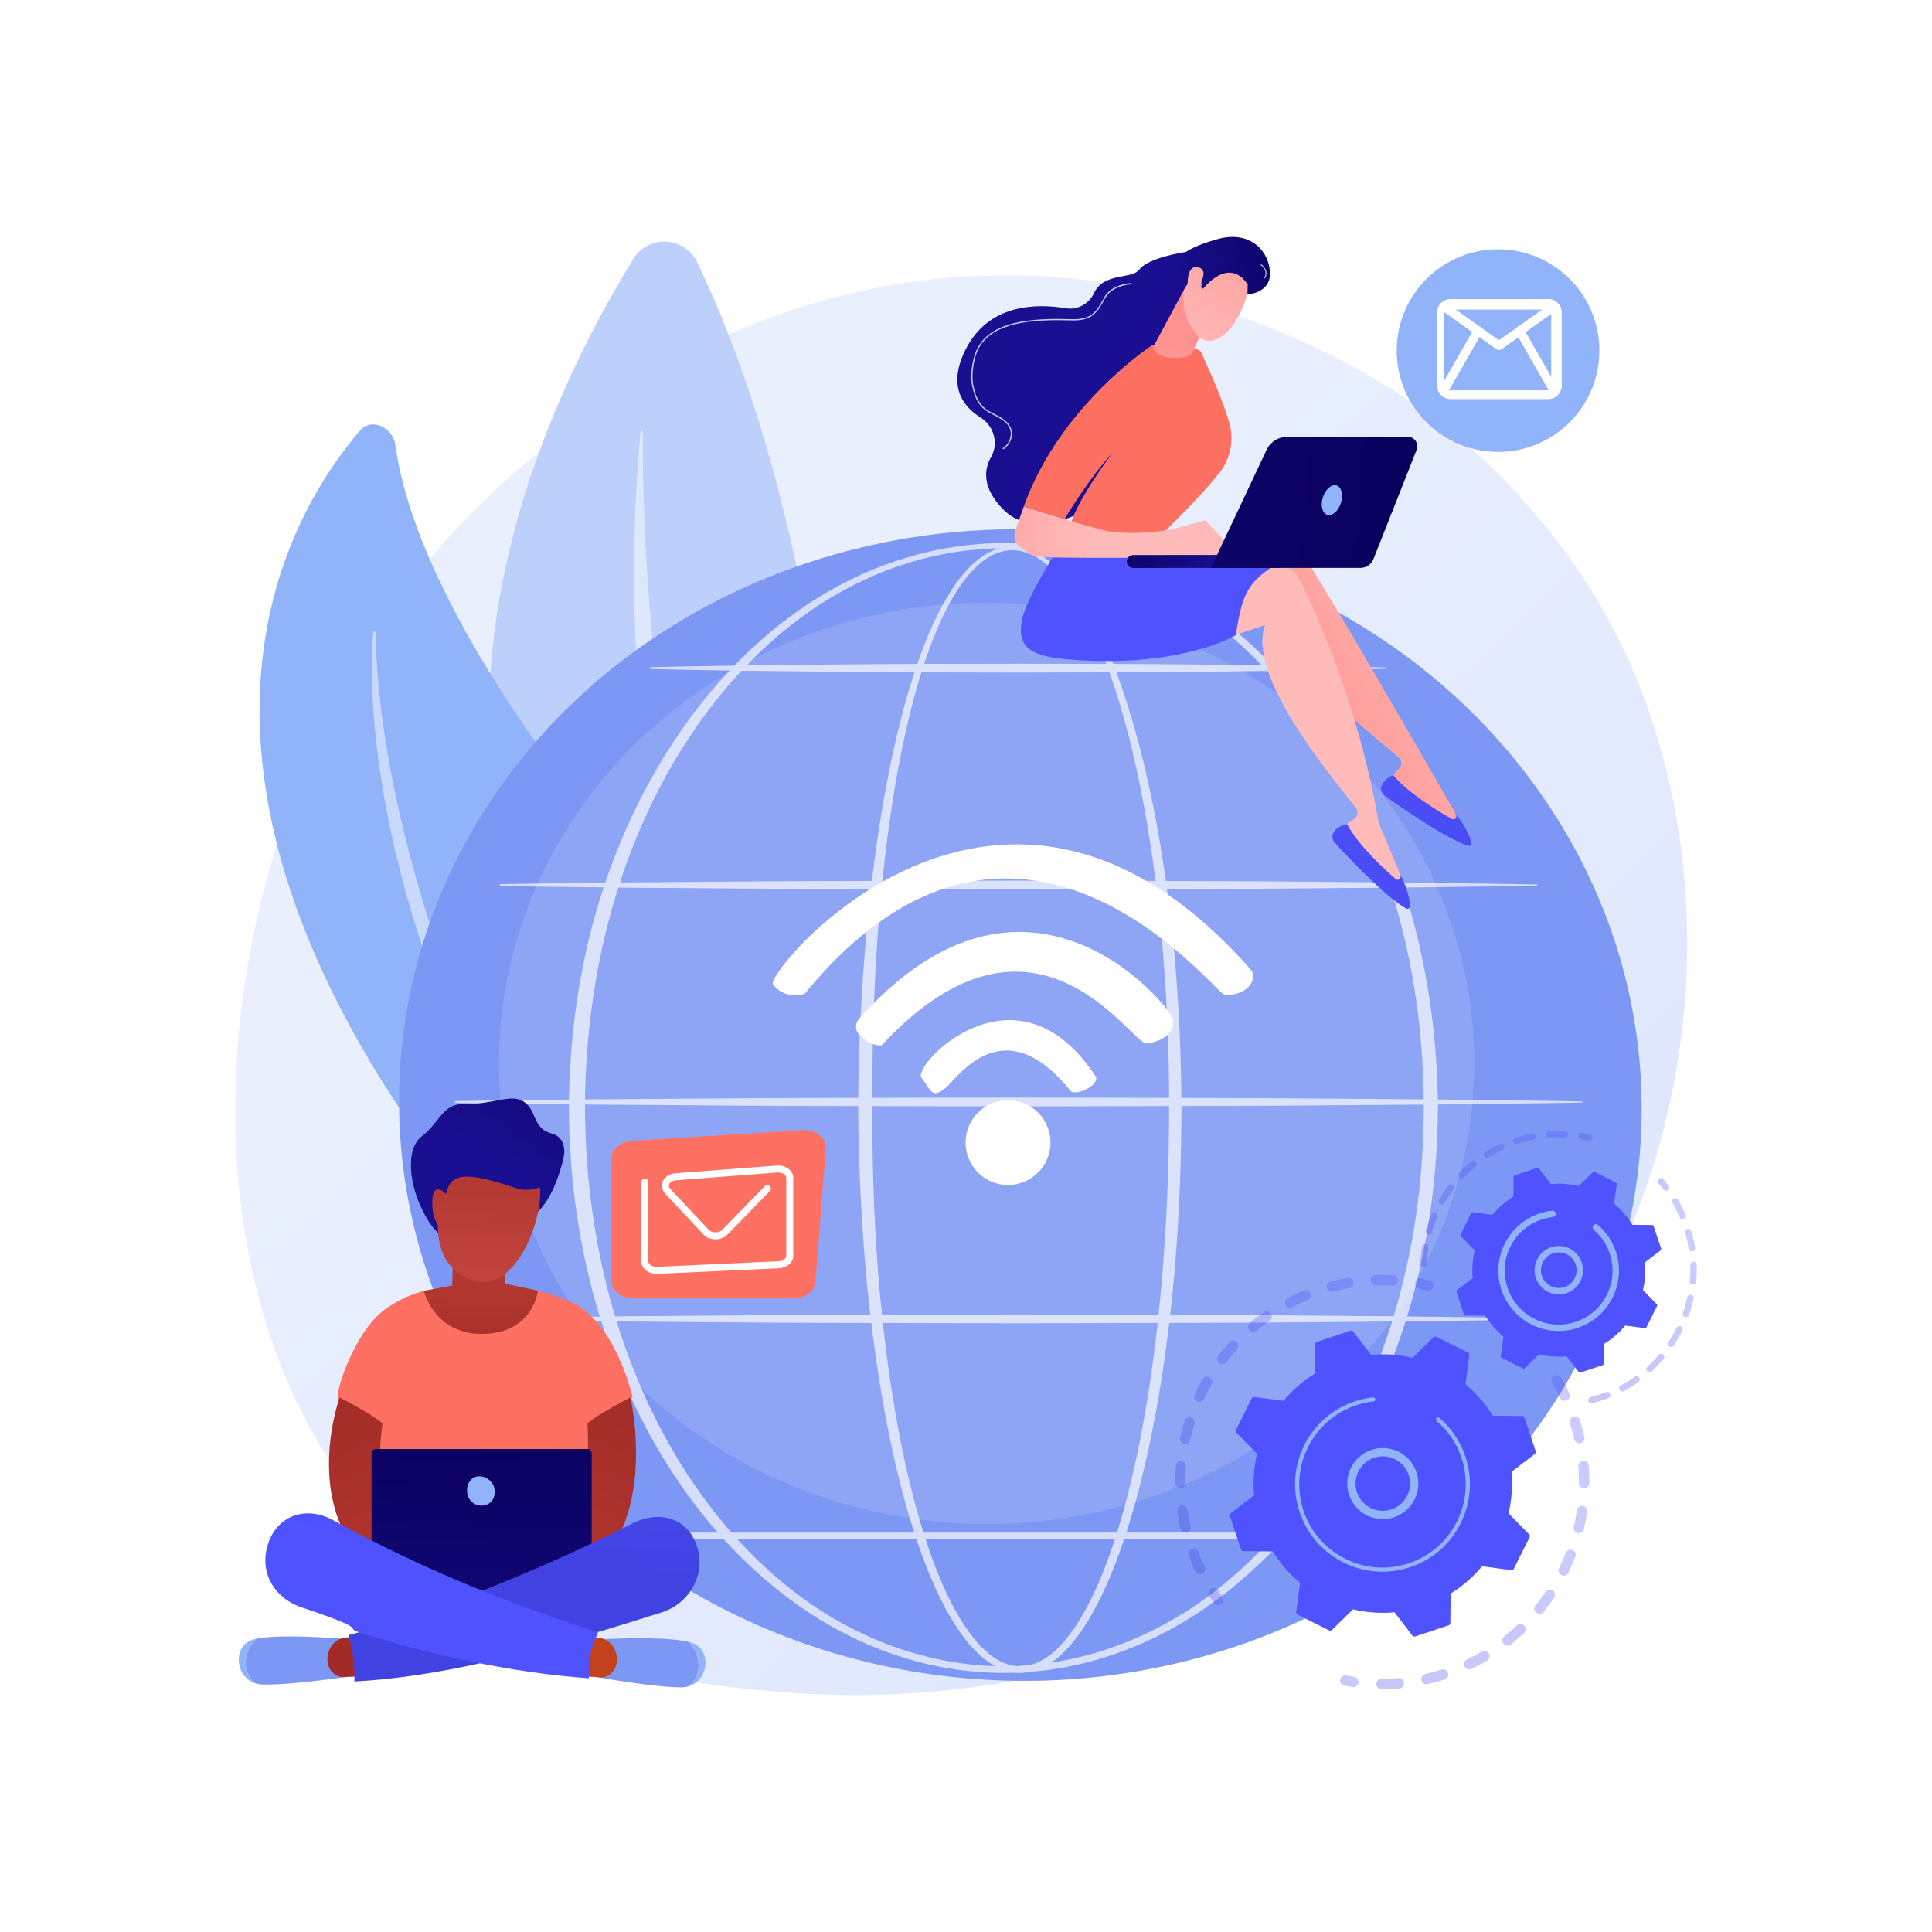 <svg xmlns="http://www.w3.org/2000/svg" xmlns:xlink="http://www.w3.org/1999/xlink" x="0px" y="0px" viewBox="0 0 3710 3710" style="enable-background:new 0 0 3710 3710;" xml:space="preserve"><g id="Background">	<g>		<g>			<rect style="fill:#FFFFFF;" width="3710" height="3710"></rect>		</g>	</g></g><g id="Illustration">	<g>		<linearGradient id="SVGID_1_" gradientUnits="userSpaceOnUse" x1="3388.7" y1="3630.59" x2="1360.926" y2="1441.881">			<stop offset="0" style="stop-color:#DAE3FE"></stop>			<stop offset="1" style="stop-color:#E9EFFD"></stop>		</linearGradient>		<path style="fill:url(#SVGID_1_);" d="M3122.943,2377.16c-282.446,643.453-1028.011,919.832-1612.173,872.708   c-159.5-12.866-480.417-38.754-730.993-269.71c-481.212-443.535-407.101-1370.647,53.557-1916.48   c59.323-70.292,469.95-541.24,1109.835-534.937c468.489,4.616,797.317,262.552,837.301,294.686   c50.511,40.594,161.917,137.058,262.321,290.091C3278.706,1473.096,3299.443,1975.066,3122.943,2377.16z"></path>		<g>			<path style="fill:#BDD0FB;" d="M1632.942,2401.437c0,0,62.15-1153.425-293.854-1897.529    c-23.932-50.02-93.608-53.983-122.764-6.817C1021.362,812.479,534.66,1799.962,1632.942,2401.437z"></path>			<path style="opacity:0.5;fill:#FFFFFF;" d="M1546.006,2300.276c1.874,3.348-2.809,6.391-5.115,3.324    c-85.041-113.056-388.84-634.974-310.713-1473.748c0.252-2.695,4.283-2.561,4.265,0.144    C1233.162,1029.383,1249.623,1770.831,1546.006,2300.276z"></path>		</g>		<g>			<path style="fill:#91B3FA;" d="M1067.776,2508.035c0,0,405.544-484.958,15.717-1006.995    c-243.61-326.231-309.126-534.756-324.001-645.288c-4.878-36.248-46.542-54.069-67.881-29.213    C532.278,1012.128,211.121,1575.874,1067.776,2508.035z"></path>			<path style="opacity:0.5;fill:#FFFFFF;" d="M720.993,1213.737c-0.062-2.886-3.932-3.567-4.227-0.745    c-10.906,104.065-8.236,557.492,334.272,1114.046c1.101,1.788,3.462,0.471,2.496-1.396    C982.441,2188.088,730.747,1670.118,720.993,1213.737z"></path>		</g>		<g>							<ellipse transform="matrix(0.044 -0.999 0.999 0.044 -246.305 3985.933)" style="fill:#7D97F4;" cx="1959.224" cy="2121.644" rx="1105.502" ry="1193.281"></ellipse>			<ellipse style="opacity:0.13;fill:#FFFFFF;" cx="1894.641" cy="2041.884" rx="936.356" ry="884.558"></ellipse>			<g style="opacity:0.68;">				<path style="fill:#FFFFFF;" d="M2268.719,2126.982c-0.174,97.635-3.714,195.286-11.355,292.661     c-7.888,97.348-20,194.404-37.408,290.598c-17.849,96.052-40.486,191.59-74.693,283.619     c-17.376,45.832-37.497,91.022-64.804,132.463c-13.851,20.516-29.372,40.333-48.812,56.626     c-9.707,8.096-20.369,15.331-32.167,20.625c-11.78,5.267-24.711,8.476-37.801,8.764c-13.087,0.444-26.204-2.122-38.192-6.963     c-12.035-4.792-23.011-11.629-32.94-19.487c-19.813-15.855-35.943-35.283-49.87-55.756c-27.86-41.113-48.2-86.241-65.751-132     c-34.654-91.873-57.394-187.398-75.42-283.408c-35.226-192.359-49.749-387.868-51.514-583.151     c0.078-97.653,4.432-195.273,11.826-292.627c7.572-97.342,18.701-194.453,35.058-290.768     c16.611-96.201,37.771-191.99,70.511-284.357c16.682-45.977,36.08-91.395,63.061-132.752     c13.53-20.557,29.235-40.099,48.674-55.862c9.735-7.809,20.516-14.538,32.284-19.175c11.723-4.706,24.495-7.061,37.165-6.482     c12.663,0.43,25.189,3.396,36.719,8.443c11.536,5.059,22.11,11.945,31.823,19.721c19.428,15.659,35.396,34.83,49.666,54.862     c28.265,40.419,49.584,84.927,68.106,130.203c36.53,90.94,61.29,185.931,80.904,281.6     c19.203,95.819,32.708,192.707,41.66,289.974C2264.123,1931.651,2268.307,2029.313,2268.719,2126.982z M2244.984,2126.982     c0.256-97.023-3.233-194.083-11.185-290.78c-7.733-96.698-19.433-193.142-37.08-288.522     c-17.751-95.27-40.643-189.946-75.126-280.446c-17.48-45.042-37.749-89.293-64.638-129.242     c-13.562-19.791-28.758-38.658-47.036-53.928c-18.085-15.184-40.033-26.77-63.57-27.493     c-23.563-0.926-45.974,9.982-63.989,25.058c-18.159,15.267-33.044,34.39-45.85,54.652     c-25.569,40.755-43.933,85.863-59.579,131.563c-30.714,91.846-50.034,187.302-64.803,283.117     c-28.896,191.977-37.849,386.562-36.894,580.578c-0.724,193.951,11.275,388.45,43.803,579.694     c16.66,95.425,38.039,190.396,71.014,281.252c16.676,45.229,36.141,89.739,62.477,129.655     c13.138,19.878,28.317,38.493,46.374,53.31c17.942,14.621,39.726,25.182,62.434,24.321c11.252-0.407,22.359-3.282,32.725-8.068     c10.372-4.817,19.974-11.483,28.835-19.076c17.766-15.261,32.392-34.334,45.45-54.256c25.81-40.287,45.034-84.87,61.519-130.175     c32.493-91.034,53.717-186.011,70.161-281.475c16.342-95.578,27.085-192.108,34.277-288.858     C2241.696,2321.111,2245.013,2224.039,2244.984,2126.982z"></path>				<path style="fill:#FFFFFF;" d="M2761.274,2126.982c-0.806,126.023-17.134,252.081-50.999,373.587     c-34.582,121.195-86.741,237.67-157.272,342.196c-70.433,104.314-160.102,196.753-267.11,263.805     c-53.448,33.406-111.177,60.141-171.604,78.259c-60.39,18.161-123.428,27.601-186.499,27.601     c-63.07,0.095-126.138-9.253-186.581-27.332c-60.479-18.035-118.286-44.699-171.823-78.05     c-107.197-66.93-197.126-159.295-267.818-263.609c-70.764-104.552-123.102-221.108-157.945-342.404     c-17.089-60.772-29.882-122.744-38.297-185.294c-8.352-62.56-12.565-125.646-12.884-188.758     c0.384-63.108,4.661-126.189,13.076-188.73c8.48-62.532,21.351-124.477,38.506-185.209     c34.984-121.214,87.454-237.643,158.293-342.014c70.745-104.146,160.644-196.353,267.769-263     c106.842-66.443,231.592-105.378,357.704-105.108c126.114-0.1,250.755,39.007,357.404,105.581     c106.933,66.777,196.574,159.052,267.059,263.197c70.606,104.349,122.902,220.693,157.619,341.811     C2743.861,1874.939,2760.329,2000.962,2761.274,2126.982z M2734.066,2126.982c0.005-123.678-15.214-247.518-47.667-366.959     c-32.501-119.287-81.433-234.59-149.136-338.353c-67.593-103.468-154.013-195.974-258.39-263.16     c-52.292-33.171-108.755-59.958-168.021-78.019c-59.239-18.055-121.088-27.561-183.062-27.798     c-61.976,0.324-123.798,9.916-182.987,28.048c-59.217,18.141-115.599,45.013-167.798,78.244     c-104.185,67.315-190.346,159.887-257.681,263.356c-67.469,103.739-116.226,218.958-148.46,338.149     c-16.126,59.65-27.69,120.469-35.587,181.709c-7.935,61.246-11.82,123.007-11.899,184.783     c0.144,61.78,4.093,123.531,12.09,184.762c7.962,61.222,19.606,122.012,35.797,181.62     c32.375,119.112,81.265,234.201,148.81,337.761c67.387,103.297,153.518,195.715,257.632,262.749     c52.173,33.088,108.533,59.635,167.578,77.765c59.012,18.17,120.668,27.834,182.507,28.247     c61.84-0.318,123.523-9.887,182.589-27.978c59.097-18.051,115.534-44.528,167.797-77.56     c104.302-66.908,190.694-159.253,258.34-262.552c67.777-103.585,116.845-218.757,149.481-337.967     C2718.573,2374.466,2733.932,2250.66,2734.066,2126.982z"></path>				<path style="fill:#FFFFFF;" d="M961.402,1697.74c82.901-1.535,165.803-2.191,248.705-3.304l248.704-1.873     c82.902-0.798,165.803-0.712,248.705-0.958l248.705-0.552l248.704,0.629c82.902,0.38,165.804,0.173,248.705,1.033l248.705,2.046     c82.902,1.214,165.803,1.925,248.705,3.567c0.664,0.014,1.19,0.562,1.177,1.225c-0.013,0.648-0.537,1.164-1.177,1.178     c-82.902,1.644-165.803,2.353-248.705,3.567l-248.705,2.046c-82.901,0.862-165.803,0.653-248.705,1.033l-248.704,0.629     l-248.705-0.552c-82.901-0.246-165.803-0.159-248.705-0.958l-248.704-1.872c-82.902-1.113-165.803-1.77-248.705-3.304     c-0.988-0.018-1.774-0.834-1.755-1.822C959.664,1698.532,960.446,1697.76,961.402,1697.74z"></path>				<path style="fill:#FFFFFF;" d="M1249.929,1281.182c58.858-1.534,117.716-2.193,176.573-3.306l176.573-1.872     c117.715-1.252,235.43-1.401,353.146-1.533c117.716,0.121,235.431,0.398,353.146,1.686l176.573,2.044     c58.858,1.214,117.716,1.925,176.573,3.569c0.663,0.018,1.186,0.571,1.168,1.234c-0.018,0.64-0.536,1.148-1.168,1.167     c-58.858,1.644-117.716,2.355-176.573,3.569l-176.573,2.044c-117.716,1.287-235.431,1.565-353.146,1.686     c-117.715-0.132-235.43-0.28-353.146-1.533l-176.573-1.872c-58.858-1.113-117.715-1.771-176.573-3.305     c-0.988-0.026-1.768-0.847-1.742-1.834C1248.212,1281.969,1248.985,1281.208,1249.929,1281.182z"></path>				<path style="fill:#FFFFFF;" d="M874.974,2114.299c90.104-1.534,180.208-2.192,270.312-3.303l270.312-1.874     c90.104-0.796,180.207-0.71,270.311-0.959l270.312-0.551l270.312,0.628c90.104,0.38,180.207,0.175,270.312,1.035l270.312,2.045     c90.104,1.213,180.207,1.923,270.312,3.568c0.664,0.012,1.191,0.56,1.179,1.221c-0.012,0.649-0.537,1.167-1.179,1.179     c-90.104,1.644-180.208,2.355-270.312,3.57l-270.312,2.042c-90.104,0.864-180.208,0.655-270.312,1.035l-270.312,0.63     l-270.312-0.554c-90.104-0.245-180.208-0.159-270.311-0.959l-270.312-1.871c-90.104-1.115-180.208-1.773-270.312-3.307     c-0.988-0.016-1.775-0.83-1.758-1.819C873.233,2115.093,874.016,2114.318,874.974,2114.299z"></path>				<path style="fill:#FFFFFF;" d="M961.402,2530.859c82.901-1.534,165.803-2.192,248.705-3.303l248.704-1.875     c82.902-0.796,165.803-0.71,248.705-0.958l248.705-0.551l248.704,0.628c82.902,0.379,165.804,0.174,248.705,1.035l248.705,2.045     c82.902,1.213,165.803,1.923,248.705,3.568c0.664,0.012,1.19,0.56,1.177,1.225c-0.013,0.646-0.537,1.163-1.177,1.176     c-82.902,1.644-165.803,2.355-248.705,3.567l-248.705,2.046c-82.901,0.864-165.803,0.655-248.705,1.035l-248.704,0.628     l-248.705-0.551c-82.901-0.248-165.803-0.162-248.705-0.958l-248.704-1.874c-82.902-1.112-165.803-1.771-248.705-3.304     c-0.988-0.018-1.774-0.833-1.755-1.822C959.664,2531.649,960.446,2530.877,961.402,2530.859z"></path>				<path style="fill:#FFFFFF;" d="M2698.099,2955.477H1285.516c-3.463,0-6.271-2.804-6.271-6.271c0-3.466,2.808-6.271,6.271-6.271     h1412.583c3.463,0,6.271,2.805,6.271,6.271C2704.37,2952.673,2701.562,2955.477,2698.099,2955.477z"></path>			</g>		</g>		<g>			<g>				<g style="opacity:0.3;">											<linearGradient id="SVGID_00000175316464152730656950000013055868877915691932_" gradientUnits="userSpaceOnUse" x1="658.359" y1="-2961.467" x2="1226.153" y2="-2961.467" gradientTransform="matrix(-0.912 0.41 -0.41 -0.912 2473.237 -129.733)">						<stop offset="0" style="stop-color:#4F52FF"></stop>						<stop offset="1" style="stop-color:#4042E2"></stop>					</linearGradient>					<path style="fill:url(#SVGID_00000175316464152730656950000013055868877915691932_);" d="M2985.067,2641.448      c4.588-2.064,10.09-0.371,12.675,4.073c5.658,9.717,10.976,19.825,15.81,30.041c2.352,4.971,0.23,10.906-4.739,13.257      c-0.06,0.027-0.119,0.053-0.177,0.08c-4.932,2.219-10.756,0.09-13.079-4.821c-4.591-9.707-9.645-19.307-15.018-28.538      c-2.766-4.75-1.158-10.846,3.595-13.612C2984.438,2641.748,2984.751,2641.59,2985.067,2641.448z M3020.065,2720.791      c0.355-0.16,0.724-0.301,1.105-0.421c5.243-1.652,10.835,1.26,12.486,6.504c3.39,10.771,6.355,21.794,8.808,32.761      c1.201,5.365-2.159,10.667-7.54,11.89c-5.366,1.199-10.687-2.18-11.886-7.541c-2.333-10.425-5.149-20.895-8.374-31.132      C3013.133,2727.99,3015.528,2722.833,3020.065,2720.791z M3036.722,2805.867c1.01-0.455,2.115-0.747,3.283-0.842      c5.479-0.44,10.281,3.642,10.724,9.121c0.909,11.232,1.339,22.644,1.279,33.919c-0.033,5.498-4.516,9.925-10.008,9.902      c-5.496-0.03-9.93-4.511-9.901-10.008c0.058-10.707-0.351-21.541-1.213-32.209      C3030.538,2811.439,3032.992,2807.546,3036.722,2805.867z M3033.937,2892.55c1.67-0.752,3.567-1.051,5.513-0.767      c5.439,0.793,9.206,5.848,8.413,11.287c-1.631,11.159-3.761,22.38-6.334,33.354c-1.259,5.346-6.612,8.667-11.965,7.418      c-5.351-1.255-8.672-6.613-7.418-11.965c2.444-10.421,4.47-21.079,6.015-31.684      C3028.674,2896.7,3030.939,2893.899,3033.937,2892.55z M3011.893,2976.433c2.342-1.054,5.088-1.206,7.672-0.207      c5.13,1.981,7.68,7.745,5.698,12.871c-4.054,10.492-8.615,20.961-13.558,31.108c-2.403,4.944-8.361,7.003-13.306,4.593      c-4.942-2.407-6.998-8.364-4.592-13.309c4.7-9.644,9.034-19.594,12.887-29.565      C3007.676,2979.38,3009.588,2977.47,3011.893,2976.433z M2971.844,3053.345c3.034-1.365,6.681-1.181,9.645,0.811      c4.563,3.068,5.776,9.25,2.711,13.814c-6.284,9.351-13.048,18.552-20.106,27.338c-3.445,4.288-9.708,4.97-13.996,1.526      c-4.285-3.44-4.969-9.707-1.527-13.993c6.706-8.351,13.133-17.089,19.104-25.975      C2968.75,3055.267,2970.207,3054.082,2971.844,3053.345z M2648.935,3224.632c1.257-0.565,2.649-0.877,4.117-0.872      c10.694,0.04,21.535-0.387,32.219-1.271c5.478-0.453,10.287,3.621,10.739,9.097c0.455,5.479-3.619,10.288-9.098,10.742      c-11.251,0.931-22.669,1.382-33.931,1.342c-5.499-0.02-9.938-4.495-9.917-9.992      C2643.075,3229.648,2645.484,3226.185,2648.935,3224.632z M2915.782,3119.427c3.766-1.694,8.348-0.917,11.335,2.259      c3.768,4.005,3.575,10.304-0.428,14.071c-8.206,7.722-16.849,15.179-25.688,22.167c-4.327,3.388-10.572,2.681-13.983-1.634      c-3.409-4.312-2.677-10.573,1.636-13.984c8.395-6.634,16.601-13.717,24.395-21.048      C2913.877,3120.481,2914.802,3119.868,2915.782,3119.427z M2735.131,3215.173c0.599-0.269,1.233-0.487,1.899-0.637      c10.439-2.356,20.913-5.198,31.134-8.437c5.242-1.659,10.837,1.242,12.498,6.481c1.658,5.24-1.229,10.858-6.482,12.497      c-10.755,3.407-21.777,6.396-32.761,8.879c-5.363,1.211-10.694-2.155-11.904-7.517      C2728.454,3221.746,2730.904,3217.075,2735.131,3215.173z M2846.365,3171.329c4.581-2.061,10.075-0.376,12.666,4.057      c2.775,4.746,1.177,10.842-3.567,13.621c-9.717,5.681-19.81,11.02-30.001,15.861c-0.062,0.032-0.128,0.062-0.191,0.091      c-4.925,2.216-10.74,0.095-13.071-4.804c-2.361-4.967-0.251-10.905,4.717-13.264c9.678-4.602,19.264-9.674,28.496-15.073      C2845.726,3171.638,2846.044,3171.474,2846.365,3171.329z"></path>											<linearGradient id="SVGID_00000010286847678012701670000018013947825813180813_" gradientUnits="userSpaceOnUse" x1="1253.755" y1="-3111.034" x2="1286.917" y2="-3111.034" gradientTransform="matrix(-0.912 0.41 -0.41 -0.912 2473.237 -129.733)">						<stop offset="0" style="stop-color:#4F52FF"></stop>						<stop offset="1" style="stop-color:#4042E2"></stop>					</linearGradient>					<path style="fill:url(#SVGID_00000010286847678012701670000018013947825813180813_);" d="M2579.347,3218.052      c1.787-0.804,3.83-1.092,5.904-0.704c5.045,0.945,10.193,1.796,15.304,2.541c5.439,0.789,9.212,5.841,8.42,11.28      c-0.788,5.441-5.84,9.219-11.282,8.419c-5.375-0.779-10.789-1.677-16.099-2.669c-5.402-1.01-8.967-6.211-7.956-11.612      C2574.26,3221.974,2576.475,3219.344,2579.347,3218.052z"></path>				</g>				<g style="opacity:0.3;">											<linearGradient id="SVGID_00000170973257912559155650000012721381177698648746_" gradientUnits="userSpaceOnUse" x1="1425.888" y1="-2857.642" x2="1448.644" y2="-2857.642" gradientTransform="matrix(-0.912 0.41 -0.41 -0.912 2473.237 -129.733)">						<stop offset="0" style="stop-color:#4F52FF"></stop>						<stop offset="1" style="stop-color:#4042E2"></stop>					</linearGradient>					<path style="fill:url(#SVGID_00000170973257912559155650000012721381177698648746_);" d="M2326.5,3050.218      c4.381-1.971,9.667-0.529,12.392,3.613c2.818,4.288,5.775,8.59,8.787,12.782c3.208,4.466,2.188,10.686-2.276,13.893      c-4.484,3.22-10.686,2.186-13.893-2.277c-3.17-4.415-6.284-8.944-9.254-13.458c-3.02-4.594-1.745-10.766,2.848-13.787      C2325.555,3050.686,2326.023,3050.432,2326.5,3050.218z"></path>											<linearGradient id="SVGID_00000067200060172151359160000004646322472256882609_" gradientUnits="userSpaceOnUse" x1="868.668" y1="-2598.796" x2="1453.51" y2="-2598.796" gradientTransform="matrix(-0.912 0.41 -0.41 -0.912 2473.237 -129.733)">						<stop offset="0" style="stop-color:#4F52FF"></stop>						<stop offset="1" style="stop-color:#4042E2"></stop>					</linearGradient>					<path style="fill:url(#SVGID_00000067200060172151359160000004646322472256882609_);" d="M2490.823,2483.574      c4.177-1.88,8.402-3.695,12.673-5.447c5.087-2.084,10.902,0.348,12.988,5.434s-0.363,10.93-5.432,12.989      c-9.857,4.043-19.528,8.476-28.85,13.233c-4.905,2.493-10.891,0.556-13.391-4.34c-2.5-4.9-0.556-10.896,4.341-13.394      C2478.917,2489.106,2484.864,2486.256,2490.823,2483.574z M2553.369,2461.558c0.507-0.228,1.042-0.417,1.6-0.562      c10.751-2.787,21.74-5.148,32.66-7.017c5.417-0.928,10.563,2.713,11.49,8.128c0.927,5.42-2.717,10.582-8.132,11.492      c-10.372,1.776-20.81,4.021-31.028,6.666c-5.321,1.379-10.752-1.818-12.131-7.136      C2546.594,2468.363,2549.027,2463.511,2553.369,2461.558z M2428.257,2519.039c4.28-1.926,9.457-0.601,12.239,3.387      c3.145,4.512,2.037,10.715-2.471,13.861c-8.627,6.014-17.113,12.48-25.223,19.225c-4.233,3.508-10.505,2.936-14.018-1.291      c-3.515-4.23-2.936-10.506,1.292-14.021c8.541-7.101,17.479-13.911,26.563-20.246      C2427.157,2519.594,2427.7,2519.29,2428.257,2519.039z M2637.852,2449.377c1.152-0.519,2.423-0.821,3.763-0.866      c11.09-0.356,22.33-0.241,33.405,0.34c5.489,0.289,9.705,4.971,9.416,10.46c-0.287,5.493-4.967,9.709-10.461,9.419      c-10.515-0.551-21.188-0.661-31.72-0.322c-5.494,0.179-10.092-4.136-10.268-9.629      C2631.853,2454.627,2634.283,2450.983,2637.852,2449.377z M2364.132,2575.267c3.51-1.58,7.776-1.035,10.802,1.727      c4.06,3.707,4.346,10.004,0.639,14.064c-7.089,7.76-13.944,15.936-20.378,24.297c-3.352,4.357-9.602,5.173-13.96,1.817      c-4.355-3.353-5.168-9.6-1.816-13.957c6.773-8.804,13.99-17.411,21.454-25.583      C2361.816,2576.599,2362.93,2575.808,2364.132,2575.267z M2313.897,2644.206c2.806-1.263,6.158-1.21,9.034,0.433      c4.772,2.731,6.428,8.812,3.697,13.584c-5.234,9.152-10.145,18.631-14.595,28.172c-2.316,4.986-8.237,7.143-13.227,4.817      c-4.983-2.324-7.138-8.245-4.816-13.229c4.683-10.042,9.85-20.016,15.36-29.646      C2310.433,2646.442,2312.046,2645.039,2313.897,2644.206z M2279.887,2722.456c2.135-0.961,4.613-1.176,7.026-0.429      c5.25,1.624,8.19,7.2,6.564,12.452c-3.121,10.082-5.852,20.4-8.114,30.679c-1.181,5.367-6.486,8.764-11.862,7.58      c-5.368-1.184-8.762-6.491-7.581-11.862c2.382-10.814,5.254-21.679,8.538-32.285      C2275.338,2725.752,2277.373,2723.587,2279.887,2722.456z M2263.752,2806.255c1.479-0.666,3.14-0.978,4.871-0.84      c5.48,0.438,9.565,5.234,9.127,10.714c-0.842,10.514-1.243,21.179-1.192,31.705c0.026,5.497-4.416,9.977-9.904,10.003      c-5.499,0.027-9.977-4.409-10.002-9.906c-0.054-11.087,0.368-22.32,1.254-33.387      C2258.207,2810.793,2260.549,2807.697,2263.752,2806.255z M2266.409,2891.585c0.831-0.374,1.73-0.638,2.677-0.774      c5.441-0.781,10.486,2.999,11.265,8.439c1.494,10.414,3.452,20.9,5.824,31.174c1.236,5.358-2.122,10.702-7.461,11.936      c-5.356,1.237-10.702-2.105-11.938-7.462c-2.496-10.815-4.558-21.856-6.129-32.819      C2260.002,2897.585,2262.466,2893.359,2266.409,2891.585z M2287.732,2974.191c0.186-0.084,0.377-0.161,0.57-0.235      c5.141-1.946,10.887,0.644,12.832,5.785c2.748,7.258,5.751,14.514,8.929,21.578c1.15,2.557,2.329,5.096,3.528,7.614      c2.364,4.965,0.258,10.906-4.706,13.268c-4.979,2.491-10.902,0.258-13.266-4.703c-1.263-2.651-2.499-5.318-3.71-8.009      c-3.343-7.429-6.503-15.067-9.392-22.7C2280.643,2981.841,2282.972,2976.333,2287.732,2974.191z"></path>											<linearGradient id="SVGID_00000155147595646327832620000012985424215059253689_" gradientUnits="userSpaceOnUse" x1="810.37" y1="-2475.508" x2="843.109" y2="-2475.508" gradientTransform="matrix(-0.912 0.41 -0.41 -0.912 2473.237 -129.733)">						<stop offset="0" style="stop-color:#4F52FF"></stop>						<stop offset="1" style="stop-color:#4042E2"></stop>					</linearGradient>					<path style="fill:url(#SVGID_00000155147595646327832620000012985424215059253689_);" d="M2723.176,2456.151      c1.805-0.812,3.866-1.096,5.955-0.697c5.292,1.017,10.663,2.165,15.964,3.412c5.353,1.259,8.67,6.617,7.411,11.968      c-1.261,5.351-6.612,8.672-11.968,7.411c-5.035-1.184-10.137-2.274-15.161-3.24c-5.396-1.034-8.934-6.251-7.897-11.651      C2718.115,2460.044,2720.322,2457.435,2723.176,2456.151z"></path>				</g>				<g>											<linearGradient id="SVGID_00000080201625696601231600000005388771790641049240_" gradientUnits="userSpaceOnUse" x1="2967.147" y1="2217.772" x2="3806.418" y2="519.008">						<stop offset="0" style="stop-color:#4F52FF"></stop>						<stop offset="1" style="stop-color:#4042E2"></stop>					</linearGradient>					<path style="fill:url(#SVGID_00000080201625696601231600000005388771790641049240_);" d="M2758.304,2566.951      c-1.775-0.887-3.918-0.551-5.336,0.838l-40.445,39.629c-25.726-6.117-52.613-8.177-79.712-5.682l-34.423-44.913      c-1.208-1.576-3.281-2.211-5.164-1.583l-64.432,21.486c-1.883,0.628-3.16,2.382-3.181,4.366l-0.576,56.584      c-23.172,14.271-43.441,32.054-60.346,52.388l-56.136-7.423c-1.967-0.26-3.883,0.757-4.771,2.532l-30.367,60.753      c-0.888,1.776-0.551,3.919,0.839,5.336l39.629,40.444c-6.117,25.726-8.176,52.614-5.682,79.712l-44.914,34.424      c-1.575,1.207-2.211,3.281-1.583,5.164l21.486,64.433c0.627,1.883,2.381,3.16,4.366,3.18l56.585,0.577      c14.27,23.172,32.053,43.442,52.388,60.346l-7.423,56.137c-0.26,1.966,0.757,3.883,2.532,4.77l60.753,30.367      c1.776,0.889,3.918,0.551,5.336-0.838l40.444-39.63c25.726,6.118,52.613,8.177,79.712,5.683l34.424,44.914      c1.207,1.575,3.281,2.211,5.164,1.584l64.432-21.487c1.883-0.627,3.16-2.381,3.18-4.366l0.576-56.584      c23.173-14.269,43.442-32.054,60.347-52.388l56.135,7.423c1.968,0.261,3.885-0.757,4.772-2.532l30.367-60.753      c0.888-1.775,0.551-3.918-0.838-5.336l-39.629-40.444c6.118-25.726,8.176-52.614,5.682-79.712l44.914-34.423      c1.575-1.206,2.211-3.281,1.582-5.164l-21.486-64.431c-0.628-1.883-2.381-3.16-4.366-3.181l-56.585-0.576      c-14.27-23.171-32.054-43.441-52.388-60.346l7.422-56.135c0.26-1.968-0.756-3.883-2.532-4.772L2758.304,2566.951z"></path>					<g>						<path style="fill:#91B3FA;" d="M2627.371,2786.602c30.349-13.656,67.026-3.361,85.484,25.488       c20.288,31.713,10.994,74.014-20.716,94.303c-15.361,9.833-33.632,13.087-51.44,9.174       c-17.811-3.911-33.034-14.526-42.86-29.889c-20.289-31.714-10.994-74.014,20.716-94.303       C2621.414,2789.546,2624.363,2787.955,2627.371,2786.602z M2676.729,2896.673c2.344-1.055,4.623-2.285,6.829-3.695       c24.313-15.554,31.436-47.992,15.884-72.302c-15.556-24.314-47.99-31.452-72.305-15.885       c-24.313,15.553-31.437,47.991-15.884,72.302c7.537,11.78,19.206,19.917,32.863,22.917       C2655.215,2902.447,2666.551,2901.252,2676.729,2896.673z"></path>					</g>					<path style="fill:#91B3FA;" d="M2585.636,2697.251c5.212-2.345,10.573-4.442,16.069-6.276l0,0      c1.729-0.578,3.469-1.126,5.217-1.648c8.619-2.569,17.428-4.448,26.292-5.61c0.121-0.016,0.242-0.032,0.362-0.048      c0.343-0.043,0.686-0.087,1.03-0.126c0.668-0.083,1.338-0.158,2.006-0.233c1.759-0.194,3.375,0.788,4.066,2.319      c0.167,0.372,0.28,0.778,0.327,1.205c0.241,2.185-1.341,4.146-3.522,4.391c-11.248,1.237-22.437,3.695-33.257,7.307      c-53.757,17.917-91.691,61.797-104.542,113.065c-7.151,28.515-6.539,59.318,3.432,89.215c1.747,5.243,3.747,10.36,5.986,15.33      c15.059,33.457,40.951,60.492,74.212,77.116c38.205,19.098,81.563,22.174,122.08,8.663      c83.678-27.914,129.002-118.64,101.11-202.28c-1.719-5.157-3.694-10.208-5.912-15.133      c-9.607-21.341-23.777-40.343-41.56-55.592c-0.459-0.395-0.807-0.869-1.038-1.388c-0.613-1.362-0.43-3.017,0.608-4.226      c1.438-1.666,3.943-1.868,5.616-0.429c18.669,16.01,33.549,35.959,43.635,58.364c2.328,5.169,4.4,10.47,6.207,15.883      c29.285,87.815-18.36,183.082-106.143,212.357c-42.538,14.186-88.052,10.954-128.16-9.095      c-34.919-17.451-62.1-45.834-77.91-80.957c-2.349-5.219-4.447-10.59-6.283-16.091c-14.185-42.54-10.956-88.055,9.092-128.163      C2522.11,2740.243,2550.503,2713.06,2585.636,2697.251z"></path>				</g>			</g>			<g>				<g style="opacity:0.3;">											<linearGradient id="SVGID_00000024683388547922799470000016228575614258940300_" gradientUnits="userSpaceOnUse" x1="320.611" y1="-2488.54" x2="336.796" y2="-2488.54" gradientTransform="matrix(-0.912 0.41 -0.41 -0.912 2473.237 -129.733)">						<stop offset="0" style="stop-color:#4F52FF"></stop>						<stop offset="1" style="stop-color:#4042E2"></stop>					</linearGradient>					<path style="fill:url(#SVGID_00000024683388547922799470000016228575614258940300_);" d="M3187.198,2262.842      c2.426-1.091,5.372-0.514,7.19,1.61c3.396,3.963,6.719,8.084,9.873,12.248c2.05,2.705,1.519,6.558-1.188,8.613      c-2.702,2.065-6.563,1.518-8.613-1.188c-3.006-3.967-6.172-7.895-9.413-11.678c-2.208-2.575-1.907-6.456,0.669-8.669      C3186.177,2263.387,3186.675,2263.077,3187.198,2262.842z"></path>											<linearGradient id="SVGID_00000174592808162949420570000001700353981557660596_" gradientUnits="userSpaceOnUse" x1="314.057" y1="-2670.363" x2="631.25" y2="-2670.363" gradientTransform="matrix(-0.912 0.41 -0.41 -0.912 2473.237 -129.733)">						<stop offset="0" style="stop-color:#4F52FF"></stop>						<stop offset="1" style="stop-color:#4042E2"></stop>					</linearGradient>					<path style="fill:url(#SVGID_00000174592808162949420570000001700353981557660596_);" d="M3214.54,2301.431      c2.842-1.279,6.246-0.223,7.837,2.53c4.501,7.779,8.653,15.878,12.338,24.069c0.776,1.725,1.535,3.464,2.281,5.215      c1.326,3.129-0.348,6.694-3.253,8.067c-3.125,1.327-6.734-0.13-8.063-3.252c-0.711-1.675-1.436-3.338-2.177-4.986      c-3.516-7.813-7.476-15.538-11.765-22.957c-1.702-2.941-0.697-6.698,2.24-8.402      C3214.164,2301.614,3214.351,2301.516,3214.54,2301.431z M3239.497,2360.187c0.265-0.119,0.544-0.225,0.829-0.308      c3.266-0.936,6.672,0.949,7.611,4.213c3.012,10.469,5.4,21.219,7.096,31.945c0.532,3.355-1.776,6.5-5.112,7.033      c-3.356,0.529-6.501-1.756-7.033-5.111c-1.619-10.234-3.898-20.486-6.769-30.472      C3235.265,2364.513,3236.754,2361.421,3239.497,2360.187z M3249.46,2423.239c0.711-0.32,1.496-0.508,2.323-0.538      c3.393-0.111,6.232,2.555,6.343,5.948c0.349,10.871,0.026,21.886-0.974,32.731c-0.31,3.386-3.295,5.867-6.687,5.557      c-3.379-0.31-5.869-3.305-5.558-6.683c0.952-10.343,1.265-20.841,0.928-31.21      C3245.754,2426.48,3247.256,2424.231,3249.46,2423.239z M3243.617,2486.814c1.161-0.522,2.492-0.687,3.83-0.4      c3.316,0.727,5.421,4.006,4.694,7.322c-2.33,10.647-5.34,21.238-8.95,31.488c-1.131,3.201-4.647,4.876-7.842,3.752      c-3.203-1.126-4.884-4.636-3.756-7.843c3.444-9.766,6.315-19.874,8.536-30.024      C3240.561,2489.131,3241.901,2487.587,3243.617,2486.814z M3222.425,2547.032c1.621-0.729,3.546-0.753,5.263,0.101      c3.039,1.509,4.278,5.198,2.77,8.241c-4.846,9.745-10.335,19.286-16.323,28.353c-1.868,2.842-5.684,3.617-8.518,1.745      c-2.834-1.872-3.615-5.687-1.745-8.517c5.712-8.654,10.95-17.753,15.57-27.054      C3220.102,2548.577,3221.174,2547.595,3222.425,2547.032z M3187.264,2600.275c2.1-0.945,4.649-0.663,6.519,0.932      c2.581,2.203,2.885,6.082,0.683,8.666c-7.067,8.276-14.718,16.189-22.74,23.512c-2.522,2.287-6.398,2.108-8.688-0.397      c-2.289-2.505-2.111-6.397,0.395-8.684c7.651-6.985,14.943-14.525,21.68-22.416      C3185.722,2601.173,3186.461,2600.636,3187.264,2600.275z M3140.165,2643.293c2.628-1.182,5.809-0.382,7.534,2.054      c1.961,2.771,1.305,6.609-1.465,8.573c-8.853,6.268-18.216,12.061-27.829,17.223c-3.025,1.559-6.725,0.477-8.327-2.514      c-1.606-2.991-0.481-6.717,2.508-8.325c9.174-4.918,18.103-10.444,26.544-16.421      C3139.462,2643.649,3139.809,2643.454,3140.165,2643.293z M3053.438,2683.173c0.323-0.145,0.667-0.267,1.025-0.356      c8.691-2.192,17.415-4.899,25.93-8.047c1.293-0.47,2.556-0.946,3.81-1.437c3.168-1.228,6.729,0.336,7.959,3.502      c1.238,3.17-0.314,6.831-3.499,7.961c-1.341,0.518-2.681,1.029-4.037,1.52c-8.898,3.286-18.043,6.124-27.157,8.421      c-3.294,0.83-6.634-1.163-7.463-4.457C3049.266,2687.348,3050.768,2684.375,3053.438,2683.173z"></path>				</g>				<g style="opacity:0.3;">											<linearGradient id="SVGID_00000023259937458515623470000009836785758227229072_" gradientUnits="userSpaceOnUse" x1="455.626" y1="-2366.288" x2="817.658" y2="-2366.288" gradientTransform="matrix(-0.912 0.41 -0.41 -0.912 2473.237 -129.733)">						<stop offset="0" style="stop-color:#4F52FF"></stop>						<stop offset="1" style="stop-color:#4042E2"></stop>					</linearGradient>					<path style="fill:url(#SVGID_00000023259937458515623470000009836785758227229072_);" d="M2880.414,2196.571      c3.061-1.377,6.671-0.039,8.094,3.014c1.433,3.075,0.101,6.736-2.978,8.167c-9.267,4.315-18.349,9.231-26.994,14.615      c-2.88,1.757-6.675,0.917-8.47-1.969c-1.796-2.885-0.91-6.675,1.969-8.47c9.069-5.641,18.588-10.8,28.302-15.323      C2880.362,2196.595,2880.39,2196.583,2880.414,2196.571z M2909.674,2185.031c0.203-0.091,0.407-0.17,0.623-0.24      c10.173-3.327,20.653-6.067,31.145-8.148c3.332-0.657,6.565,1.503,7.225,4.834c0.665,3.335-1.523,6.565-4.831,7.23      c-10.013,1.984-20.012,4.6-29.721,7.771c-3.225,1.056-6.698-0.707-7.751-3.932      C2905.376,2189.527,2906.849,2186.303,2909.674,2185.031z M2827.132,2229.764c2.486-1.119,5.507-0.476,7.303,1.744      c2.131,2.636,1.723,6.507-0.917,8.643c-7.951,6.435-15.578,13.402-22.667,20.72c-2.378,2.433-6.256,2.499-8.693,0.132      c-2.438-2.36-2.499-6.256-0.137-8.695c7.432-7.67,15.429-14.975,23.766-21.716      C2826.209,2230.251,2826.661,2229.976,2827.132,2229.764z M2971.294,2172.856c0.637-0.287,1.335-0.469,2.074-0.525      c10.682-0.783,21.52-0.914,32.21-0.384c3.392,0.166,6.005,3.052,5.839,6.445c-0.17,3.382-3.056,5.996-6.443,5.835      c-10.194-0.502-20.524-0.377-30.709,0.368c-3.385,0.246-6.334-2.298-6.58-5.684      C2967.492,2176.265,2969.005,2173.885,2971.294,2172.856z M2783.458,2274.849c1.985-0.893,4.385-0.703,6.238,0.702      c2.711,2.052,3.242,5.908,1.194,8.614c-6.161,8.131-11.886,16.725-17.017,25.552c-1.708,2.942-5.473,3.931-8.408,2.223      c-2.935-1.708-3.931-5.473-2.223-8.408c5.384-9.25,11.385-18.264,17.842-26.792      C2781.728,2275.891,2782.552,2275.257,2783.458,2274.849z M2751.873,2329.097c1.52-0.684,3.307-0.75,4.955-0.043      c3.119,1.342,4.562,4.959,3.22,8.077c-4.041,9.396-7.547,19.118-10.421,28.891c-0.958,3.262-4.38,5.125-7.633,4.165      c-3.258-0.957-5.12-4.372-4.163-7.627c3.012-10.25,6.686-20.442,10.92-30.287      C2749.382,2330.804,2750.52,2329.705,2751.873,2329.097z M2734.191,2389.354c1.067-0.48,2.282-0.665,3.525-0.454      c3.35,0.553,5.615,3.721,5.059,7.072c-1.68,10.085-2.75,20.364-3.182,30.546c-0.149,3.385-3.014,6.024-6.405,5.877      c-3.393-0.145-6.025-3.01-5.881-6.406c0.458-10.675,1.578-21.456,3.335-32.036      C2730.994,2391.846,2732.379,2390.17,2734.191,2389.354z"></path>											<linearGradient id="SVGID_00000101090657024437508390000016702420399728630162_" gradientUnits="userSpaceOnUse" x1="415.827" y1="-2343.635" x2="440.587" y2="-2343.635" gradientTransform="matrix(-0.912 0.41 -0.41 -0.912 2473.237 -129.733)">						<stop offset="0" style="stop-color:#4F52FF"></stop>						<stop offset="1" style="stop-color:#4042E2"></stop>					</linearGradient>					<path style="fill:url(#SVGID_00000101090657024437508390000016702420399728630162_);" d="M3034.309,2175.978      c1.082-0.487,2.314-0.666,3.571-0.448c5.185,0.9,10.365,1.959,15.401,3.143c3.303,0.779,5.355,4.088,4.578,7.394      c-0.785,3.296-4.088,5.349-7.395,4.578c-4.802-1.132-9.745-2.14-14.692-3.001c-3.346-0.581-5.586-3.767-5.003-7.11      C3031.134,2178.447,3032.51,2176.787,3034.309,2175.978z"></path>				</g>				<g>											<linearGradient id="SVGID_00000163053035315484853130000007492596199447195013_" gradientUnits="userSpaceOnUse" x1="3262.883" y1="1946.671" x2="4081.931" y2="450.14">						<stop offset="0" style="stop-color:#4F52FF"></stop>						<stop offset="1" style="stop-color:#4042E2"></stop>					</linearGradient>					<path style="fill:url(#SVGID_00000163053035315484853130000007492596199447195013_);" d="M3062.239,2250.503      c-1.187-0.594-2.622-0.369-3.57,0.561l-27.064,26.518c-17.214-4.093-35.206-5.472-53.339-3.803l-23.034-30.053      c-0.808-1.054-2.195-1.48-3.455-1.06l-43.115,14.377c-1.26,0.421-2.114,1.594-2.128,2.922l-0.385,37.864      c-15.506,9.549-29.069,21.449-40.381,35.056l-37.563-4.968c-1.317-0.173-2.599,0.507-3.193,1.695l-20.32,40.653      c-0.594,1.189-0.369,2.623,0.561,3.571l26.518,27.063c-4.094,17.215-5.472,35.207-3.802,53.34l-30.054,23.034      c-1.054,0.808-1.48,2.196-1.06,3.456l14.378,43.115c0.42,1.26,1.594,2.115,2.921,2.128l37.864,0.386      c9.549,15.506,21.449,29.069,35.055,40.381l-4.967,37.564c-0.174,1.316,0.506,2.598,1.694,3.192l40.654,20.32      c1.188,0.594,2.622,0.368,3.57-0.561l27.064-26.519c17.214,4.094,35.206,5.472,53.34,3.803l23.035,30.054      c0.808,1.053,2.195,1.48,3.455,1.06l43.115-14.378c1.26-0.42,2.114-1.593,2.128-2.921l0.385-37.864      c15.506-9.549,29.07-21.449,40.382-35.056l37.563,4.967c1.317,0.174,2.6-0.507,3.193-1.694l20.32-40.653      c0.594-1.188,0.369-2.622-0.561-3.571l-26.517-27.063c4.094-17.215,5.471-35.207,3.802-53.34l30.055-23.034      c1.053-0.807,1.479-2.196,1.058-3.456l-14.377-43.114c-0.421-1.26-1.593-2.115-2.922-2.128l-37.864-0.386      c-9.549-15.505-21.448-29.069-35.055-40.381l4.967-37.563c0.174-1.317-0.506-2.598-1.694-3.193L3062.239,2250.503z"></path>					<g>						<path style="fill:#91B3FA;" d="M2974.349,2396.704c9.045-4.07,19.114-5.131,28.977-2.966       c12.132,2.666,22.5,9.897,29.193,20.362c13.818,21.592,7.489,50.406-14.108,64.232c-21.654,13.799-50.421,7.486-64.238-14.113       c-6.697-10.464-8.916-22.909-6.249-35.039c2.664-12.135,9.895-22.505,20.363-29.197       C2970.242,2398.736,2972.27,2397.639,2974.349,2396.704z M3007.365,2470.366c1.509-0.679,2.984-1.475,4.419-2.39       c15.886-10.17,20.541-31.364,10.376-47.252c-4.923-7.693-12.55-13.018-21.472-14.975c-8.928-1.961-18.075-0.32-25.779,4.594       l0,0c-7.696,4.924-13.017,12.553-14.977,21.474c-1.961,8.928-0.328,18.081,4.598,25.78       C2973.776,2472.05,2992.158,2477.209,3007.365,2470.366z"></path>					</g>					<path style="fill:#91B3FA;" d="M2945.379,2334.474c3.548-1.596,7.205-3.024,10.97-4.284c7.479-2.496,15.219-4.234,23.026-5.166      c0.351-0.039,0.702-0.079,1.053-0.118c2.716-0.301,5.212,1.217,6.279,3.581c0.259,0.575,0.432,1.201,0.504,1.86      c0.372,3.375-2.073,6.397-5.439,6.78c-7.297,0.801-14.539,2.395-21.528,4.729l-0.003,0.001      c-0.384,0.127-0.768,0.26-1.147,0.391c-16.49,5.675-30.94,15.246-42.408,27.779c-6.224,6.804-11.569,14.489-15.874,22.911      c-0.035,0.069-0.07,0.137-0.105,0.205c-0.105,0.213-0.213,0.419-0.316,0.63c-12.361,24.734-14.354,52.802-5.606,79.032      c1.13,3.396,2.424,6.705,3.873,9.924c9.749,21.658,26.512,39.16,48.046,49.926c24.734,12.361,52.8,14.349,79.027,5.602      c26.209-8.751,47.485-27.187,59.851-51.917c12.361-24.734,14.354-52.802,5.606-79.032c-1.11-3.338-2.391-6.608-3.824-9.794      c-6.221-13.819-15.393-26.118-26.905-35.988c-0.709-0.609-1.246-1.342-1.603-2.143c-0.946-2.103-0.664-4.659,0.938-6.525      c2.217-2.571,6.089-2.878,8.672-0.663c12.88,11.045,23.145,24.808,30.105,40.262c1.606,3.57,3.037,7.225,4.282,10.958      c9.787,29.351,7.558,60.751-6.275,88.425c-13.833,27.668-37.587,48.312-66.956,58.083c-29.347,9.788-60.745,7.563-88.418-6.274      c-24.092-12.039-42.844-31.621-53.751-55.853c-1.619-3.597-3.069-7.303-4.335-11.098      C2864.175,2419.878,2891.892,2358.541,2945.379,2334.474z"></path>				</g>			</g>		</g>		<g>							<ellipse transform="matrix(0.707 -0.707 0.707 0.707 366.74 2231.524)" style="fill:#91B3FA;" cx="2877.058" cy="673.068" rx="194.594" ry="194.594"></ellipse>			<g>				<g>					<path style="fill:#FFFFFF;" d="M2998.995,740.651c0,14.22-11.528,25.747-25.748,25.747h-187.79      c-14.22,0-25.749-11.527-25.749-25.747v-140.61c0-14.22,11.528-25.747,25.749-25.747h187.79      c14.22,0,25.748,11.527,25.748,25.747V740.651z M2978.774,603.294c0-4.848-3.931-8.779-8.78-8.779H2781.97      c-4.849,0-8.781,3.93-8.781,8.779v137.473c0,4.849,3.931,8.779,8.781,8.779h188.023c4.849,0,8.78-3.93,8.78-8.779V603.294z"></path>				</g>				<g>					<path style="fill:#FFFFFF;" d="M2878.527,672.246c-1.718,0-3.438-0.52-4.908-1.564l-106.162-75.285      c-3.821-2.711-4.723-8.007-2.012-11.828c2.711-3.824,8.009-4.722,11.828-2.012l101.25,71.802l99.928-70.98      c3.821-2.717,9.117-1.816,11.829,2.005c2.714,3.818,1.816,9.114-2.003,11.828l-104.838,74.466      C2881.968,671.722,2880.248,672.246,2878.527,672.246z"></path>				</g>				<g>					<path style="fill:#FFFFFF;" d="M2773.697,758.279l-2.504-16.779l1.171,8.401l-7.108-4.62      c1.963-3.155,40.252-70.125,65.509-114.371c2.323-4.073,7.5-5.491,11.574-3.162c4.07,2.323,5.485,7.503,3.163,11.573      c0,0-16.378,28.69-32.788,57.383c-8.207,14.35-16.423,28.703-22.602,39.467      C2777.795,757.629,2777.795,757.629,2773.697,758.279z"></path>				</g>				<g>					<path style="fill:#FFFFFF;" d="M2982.725,758.279c-4.098-0.65-4.098-0.65-16.416-22.108      c-6.179-10.764-14.395-25.117-22.602-39.467c-16.41-28.693-32.788-57.383-32.788-57.383c-2.322-4.07-0.906-9.25,3.163-11.573      c4.068-2.326,9.251-0.911,11.574,3.162c25.256,44.246,63.545,111.216,65.509,114.371l-7.109,4.62L2982.725,758.279z"></path>				</g>			</g>		</g>		<g>							<linearGradient id="SVGID_00000106852183622529680610000001344256456783114893_" gradientUnits="userSpaceOnUse" x1="19565.266" y1="1163.005" x2="19136.24" y2="1407.887" gradientTransform="matrix(1 0 0 1 -16704.957 0)">				<stop offset="0" style="stop-color:#FEBBBA"></stop>				<stop offset="1" style="stop-color:#FF928E"></stop>			</linearGradient>			<path style="fill:url(#SVGID_00000106852183622529680610000001344256456783114893_);" d="M2795.081,1562.219    c-0.506-0.194-272.632-476.752-309.405-521.6c-6.187-7.543-15.761-11.384-25.449-10.23l-75.955,9.051l-89.231,193.039    l148.656-86.575c-14.71,101.733,176.259,252.92,241.754,308.086c6.647,5.599,7.192,15.626,1.189,21.91l-26.147,27.371    c42.927,43.512,92.462,71.452,148.369,84.374L2795.081,1562.219z"></path>							<linearGradient id="SVGID_00000057131812829896678410000004110926434086326698_" gradientUnits="userSpaceOnUse" x1="-8833.741" y1="-5182.46" x2="-8866.676" y2="-4677.462" gradientTransform="matrix(-0.897 -0.441 -0.441 0.897 -7409.679 2161.148)">				<stop offset="0" style="stop-color:#4F52FF"></stop>				<stop offset="1" style="stop-color:#4042E2"></stop>			</linearGradient>			<path style="fill:url(#SVGID_00000057131812829896678410000004110926434086326698_);" d="M2675.619,1488.501    c0,0-16.688,5.391-22.338,20.253c-2.703,7.111,0.211,15.165,6.395,19.596c27.479,19.687,118.119,83.245,159.946,95.693    c3.428,1.02,6.691-2.082,5.919-5.575c-2.147-9.717-9.09-29.121-31.458-57.527l2.007,4.059c2.54,5.137-3.054,10.486-8.045,7.668    C2760.069,1556.877,2703.085,1522.311,2675.619,1488.501z"></path>							<linearGradient id="SVGID_00000036956417058243046970000009854667969519681470_" gradientUnits="userSpaceOnUse" x1="19523.762" y1="1224.077" x2="20991.674" y2="305.142" gradientTransform="matrix(1 0 0 1 -16704.957 0)">				<stop offset="0" style="stop-color:#FEBBBA"></stop>				<stop offset="1" style="stop-color:#FF928E"></stop>			</linearGradient>			<path style="fill:url(#SVGID_00000036956417058243046970000009854667969519681470_);" d="M2689.085,1679.182    c-0.456-0.293-41.284-98.66-41.74-98.952c-37.434-227.916-128.767-423.109-155.702-474.471    c-4.532-8.639-13.13-14.337-22.852-15.168l-76.215-6.508l-126.451,170.986l163.101-54.699    c-34.994,96.651,121.427,283.357,174.402,350.637c5.376,6.828,3.881,16.759-3.27,21.698l-31.146,21.514    c33.233,51.299,76.088,88.685,128.223,112.654L2689.085,1679.182z"></path>							<linearGradient id="SVGID_00000175292503050809259890000015468322799531052205_" gradientUnits="userSpaceOnUse" x1="-6999.532" y1="-7545.075" x2="-7032.464" y2="-7040.11" gradientTransform="matrix(-0.789 -0.614 -0.614 0.789 -7427.268 3191.102)">				<stop offset="0" style="stop-color:#4F52FF"></stop>				<stop offset="1" style="stop-color:#4042E2"></stop>			</linearGradient>			<path style="fill:url(#SVGID_00000175292503050809259890000015468322799531052205_);" d="M2587.015,1582.813    c0,0-17.434,1.902-25.975,15.314c-4.086,6.417-2.862,14.894,2.297,20.484c22.926,24.84,98.827,105.427,137.27,126.083    c3.152,1.694,6.974-0.684,6.925-4.261c-0.135-9.95-3.008-30.358-19.165-62.703l1.144,4.381c1.447,5.545-5.113,9.651-9.43,5.882    C2655.879,1666.865,2607.071,1621.482,2587.015,1582.813z"></path>			<g>									<linearGradient id="SVGID_00000000945051782701566050000009592973996719830960_" gradientUnits="userSpaceOnUse" x1="2609.118" y1="14071.751" x2="2068.122" y2="14896.439" gradientTransform="matrix(1 0 0 1 -8873.258 0)">					<stop offset="0" style="stop-color:#4F52FF"></stop>					<stop offset="1" style="stop-color:#4042E2"></stop>				</linearGradient>				<path style="fill:url(#SVGID_00000000945051782701566050000009592973996719830960_);" d="M2035.823,1048.073     c0,0-68.946,102.549-74.604,149.328c-5.657,46.778,19.065,62.955,91.229,68.921c214.747,17.752,320.609-46.608,320.609-46.608     c14.69-93.664,25.143-117.493,147.833-168.42c0,0-155.181,12.32-186.412,0.201     C2303.247,1039.374,2035.823,1048.073,2035.823,1048.073z"></path>			</g>			<g>									<linearGradient id="SVGID_00000132794843374256052210000015855465794171367845_" gradientUnits="userSpaceOnUse" x1="-2367.044" y1="-244.475" x2="-2035.841" y2="72.115" gradientTransform="matrix(-0.992 -0.129 -0.129 0.992 775.471 -114.526)">					<stop offset="0" style="stop-color:#09005D"></stop>					<stop offset="1" style="stop-color:#1A0F91"></stop>				</linearGradient>				<path style="fill:url(#SVGID_00000132794843374256052210000015855465794171367845_);" d="M2277.42,483.796     c0,0-72.211,10.249-89.746,34.042c-14.069,19.09-67.76,4.52-86.794,44.9c-9.827,20.848-31.624,32.974-54.358,29.185     c-56.625-9.437-148.898-8.72-192.922,80.52c-33.603,68.114-6.074,107.162,29.071,129.089     c25.813,16.104,35.505,49.536,20.522,76.016c-14.372,25.397-16.568,59.491,22.371,99.806     c87.257,90.34,254.257-62.682,254.257-62.682l129.157-320.515L2277.42,483.796z"></path>				<g>					<path style="fill:#BDD0FB;" d="M1926.544,862.608c0.245,0.032,0.503-0.013,0.735-0.144c5.357-3.025,15.594-14.453,16.15-28.369      c0.32-7.983-2.59-19.719-18.261-30.305c-4.855-3.28-10.044-5.93-15.061-8.493c-8.938-4.567-17.38-8.879-24.225-16.492      c-10.109-11.244-14.22-26.076-16.909-39.1c-4.261-20.637,0.867-53.669,11.194-72.131      c31.049-55.5,123.645-53.484,178.969-52.281l0.692,0.015c38.284,0.831,48.425-17.402,61.262-40.485l1.716-3.079      c13.375-23.913,48.854-25.724,49.211-25.738c0.654-0.029,1.161-0.582,1.134-1.236c-0.03-0.655-0.587-1.149-1.236-1.134      c-1.511,0.066-37.163,1.895-51.178,26.951l-1.718,3.083c-12.937,23.26-22.285,40.067-59.14,39.265l-0.691-0.014      c-55.858-1.216-149.346-3.25-181.09,53.494c-10.562,18.88-15.805,52.66-11.448,73.767c2.754,13.336,6.983,28.542,17.469,40.207      c7.139,7.94,16.173,12.555,24.91,17.017c4.953,2.531,10.075,5.148,14.812,8.349c11.855,8.007,17.649,17.511,17.219,28.244      c-0.519,12.984-9.992,23.601-14.948,26.4c-0.57,0.321-0.771,1.044-0.449,1.615      C1925.853,862.353,1926.186,862.561,1926.544,862.608z"></path>				</g>									<linearGradient id="SVGID_00000033369501674495752970000003961805384411741618_" gradientUnits="userSpaceOnUse" x1="3441.238" y1="306.699" x2="2969.407" y2="515.653">					<stop offset="0" style="stop-color:#FF928E"></stop>					<stop offset="1" style="stop-color:#FE7062"></stop>				</linearGradient>				<path style="fill:url(#SVGID_00000033369501674495752970000003961805384411741618_);" d="M2222.283,1034.497     c0,0,80.288-76.451,119.81-127.088c21.363-27.372,28.072-63.406,18.193-96.692c-18.044-60.79-50.11-123.752-53.035-133.552     c-4.483-15.02-94.507-14.395-94.507-14.395s-177.151,114.972-246.753,309.727l78.169,24.335c0,0,46.254-77.599,91.956-126.936     c0,0-79.08,104.467-81.865,147.234L2222.283,1034.497z"></path>									<linearGradient id="SVGID_00000181810136077524597020000010806310538527754385_" gradientUnits="userSpaceOnUse" x1="-10417.381" y1="1021.853" x2="-9990.008" y2="1021.853" gradientTransform="matrix(-1 0 0 1 -8308.495 0)">					<stop offset="0" style="stop-color:#FEBBBA"></stop>					<stop offset="1" style="stop-color:#FF928E"></stop>				</linearGradient>				<path style="fill:url(#SVGID_00000181810136077524597020000010806310538527754385_);" d="M2375.258,1064.667l-60.329-65.638     l-69.673,18.761c0,0-81.228,12.585-127.718,0c-46.49-12.584-46.49-12.584-46.49-12.584l-105.058-32.707l-16.5,46.631     c-4.19,11.839,0.02,24.983,10.257,32.257c9.089,6.459,19.743,13.556,26.534,16.528c13.835,6.052,318.705,1.914,318.705,1.914     L2375.258,1064.667z"></path>									<linearGradient id="SVGID_00000031892839905662889940000018074112522533039232_" gradientUnits="userSpaceOnUse" x1="-12277.061" y1="-168.121" x2="-12256.17" y2="-320.96" gradientTransform="matrix(-0.997 -0.072 -0.072 0.997 -9974.365 105.009)">					<stop offset="0" style="stop-color:#FEBBBA"></stop>					<stop offset="1" style="stop-color:#FF928E"></stop>				</linearGradient>				<path style="fill:url(#SVGID_00000031892839905662889940000018074112522533039232_);" d="M2274.615,554.531l-60.506,112.513     c3.995,24.56,65.854,25.253,75.409,10.587c0.973-1.492,1.529-3.219,1.898-4.962l36.195-75.178     c1.554-7.331-18.543-32.032-25.157-35.552l-24.049-12.801C2269.144,544.208,2307.785,543.821,2274.615,554.531z"></path>				<g>											<linearGradient id="SVGID_00000157283777695883027060000017481419062575706792_" gradientUnits="userSpaceOnUse" x1="-9558.3" y1="-5497.964" x2="-9361.592" y2="-5848.038" gradientTransform="matrix(-0.546 -0.838 -0.838 0.546 -7555.381 -4320.769)">						<stop offset="0" style="stop-color:#FEBBBA"></stop>						<stop offset="1" style="stop-color:#FF928E"></stop>					</linearGradient>					<path style="fill:url(#SVGID_00000157283777695883027060000017481419062575706792_);" d="M2397.068,528.125      c0,0,6.83,38.013-23.047,86.344c-29.877,48.331-59.629,46.149-74.744,28.913c-15.115-17.236-33.221-45.943-24.983-94.148      C2282.531,501.029,2386.748,479.651,2397.068,528.125z"></path>											<linearGradient id="SVGID_00000116209489014930944820000009520270106341356946_" gradientUnits="userSpaceOnUse" x1="-9516" y1="-5802.824" x2="-9417.647" y2="-5556.107" gradientTransform="matrix(-0.546 -0.838 -0.838 0.546 -7555.381 -4320.769)">						<stop offset="0" style="stop-color:#09005D"></stop>						<stop offset="1" style="stop-color:#1A0F91"></stop>					</linearGradient>					<path style="fill:url(#SVGID_00000116209489014930944820000009520270106341356946_);" d="M2310.462,554.472      c0,0,48.378-63.545,85.521-8.15l-0.626,19.136c0,0,48.3-2.258,43.062-46.775c-5.237-44.518-44.67-74.929-99.336-59.72      c-54.666,15.21-86.609,32.531-92.782,70.486c-6.173,37.954,24.818,31.753,24.818,31.753s11.838-26.189,26.133-27.977      c14.295-1.789,9.129,18.927,9.129,18.927L2310.462,554.472z"></path>											<linearGradient id="SVGID_00000021079538959734429440000014347695589425917620_" gradientUnits="userSpaceOnUse" x1="-9516.427" y1="-5474.439" x2="-9319.72" y2="-5824.511" gradientTransform="matrix(-0.546 -0.838 -0.838 0.546 -7555.381 -4320.769)">						<stop offset="0" style="stop-color:#FEBBBA"></stop>						<stop offset="1" style="stop-color:#FF928E"></stop>					</linearGradient>					<path style="fill:url(#SVGID_00000021079538959734429440000014347695589425917620_);" d="M2299.36,552.778      c0,0,25.061-32.52,2.249-39.269c-22.812-6.75-21.96,31.864-20.473,46.23L2299.36,552.778z"></path>				</g>				<g>					<path style="fill:#BDD0FB;" d="M2428.01,534.823c0.275,0,0.545-0.127,0.719-0.364c10.205-13.916-6.251-26.662-6.419-26.789      c-0.39-0.295-0.95-0.219-1.248,0.171c-0.298,0.392-0.221,0.952,0.169,1.249c0.627,0.477,15.227,11.816,6.061,24.316      c-0.291,0.397-0.205,0.954,0.192,1.245C2427.643,534.768,2427.827,534.823,2428.01,534.823z"></path>				</g>			</g>			<g>									<linearGradient id="SVGID_00000166656247276757223940000016065399872947517332_" gradientUnits="userSpaceOnUse" x1="-10435.553" y1="557.102" x2="-10659.124" y2="618.377" gradientTransform="matrix(-0.999 -0.049 -0.049 0.999 -8267.025 -55.033)">					<stop offset="0" style="stop-color:#09005D"></stop>					<stop offset="1" style="stop-color:#1A0F91"></stop>				</linearGradient>				<path style="fill:url(#SVGID_00000166656247276757223940000016065399872947517332_);" d="M2175.562,1090.645     c0.212,0.01,0.425,0.016,0.638,0.015l277.486-0.303c6.859-0.005,12.414-5.572,12.407-12.432     c-0.007-6.862-5.594-12.531-12.435-12.407l-277.486,0.302c-6.86,0.006-12.414,5.573-12.407,12.432     C2163.773,1084.898,2168.999,1090.321,2175.562,1090.645z"></path>									<linearGradient id="SVGID_00000153701748539014966790000000083255956875880619_" gradientUnits="userSpaceOnUse" x1="533.872" y1="980.93" x2="2544.665" y2="811.753" gradientTransform="matrix(-1 0 0 1 3242.615 0)">					<stop offset="0" style="stop-color:#09005D"></stop>					<stop offset="1" style="stop-color:#1A0F91"></stop>				</linearGradient>				<path style="fill:url(#SVGID_00000153701748539014966790000000083255956875880619_);" d="M2703.133,838.705h-231.092     c-17.048,0-32.564,9.838-39.836,25.257l-106.833,226.535h287.186c10.986,0,20.856-6.712,24.895-16.93l82.845-209.624     C2725.083,851.83,2716.157,838.705,2703.133,838.705z"></path>				<path style="fill:#91B3FA;" d="M2540.326,954.856c-5.008,15.559-1.309,30.669,8.263,33.75     c9.572,3.081,21.39-7.034,26.398-22.593c5.008-15.558,1.309-30.669-8.263-33.749     C2557.153,929.182,2545.334,939.297,2540.326,954.856z"></path>			</g>		</g>		<g>			<g>				<g>					<path style="fill:#FFFFFF;" d="M1815.171,2089.727c22.692-18.027,110.609-157.24,241.404,6.138      c14.4,7.985,52.683-12.381,48.261-27.447c-151.962-234.27-354.078-23.22-335.402,0.965      C1788.108,2093.569,1788.776,2110.697,1815.171,2089.727z"></path>				</g>				<g>					<path style="fill:#FFFFFF;" d="M2201.768,2003.683c29.529-2.703,57.721-22.08,50.103-48.042      c-7.504-25.577-280.069-360.987-602.473,1.006c-3.955,4.443-5.974,10.279-5.608,16.215c0.364,5.938,3.084,11.484,7.556,15.405      c13.943,12.231,25.879,20.514,41.673,18.975C1987.686,1689.862,2172.24,2006.382,2201.768,2003.683z"></path>				</g>				<g>					<path style="fill:#FFFFFF;" d="M2350.535,1909.365c20.803,4.722,63.959-9.904,53.794-44.544      c-480.788-550.736-935.638,1.978-920.064,25.139c15.573,23.161,48.31,24.851,61.693,17.51      C1952.634,1412.464,2329.732,1904.641,2350.535,1909.365z"></path>				</g>			</g>							<ellipse transform="matrix(0.707 -0.707 0.707 0.707 -984.325 2011.691)" style="fill:#FFFFFF;" cx="1936.164" cy="2194.031" rx="81.527" ry="81.527"></ellipse>		</g>		<g>			<g>									<linearGradient id="SVGID_00000104675755323981814970000002041504112198419875_" gradientUnits="userSpaceOnUse" x1="1289.389" y1="1362.863" x2="1115.691" y2="1720.892" gradientTransform="matrix(0.987 0.161 -0.161 0.987 126.984 357.245)">					<stop offset="0" style="stop-color:#09005D"></stop>					<stop offset="1" style="stop-color:#1A0F91"></stop>				</linearGradient>				<path style="fill:url(#SVGID_00000104675755323981814970000002041504112198419875_);" d="M846.805,2211.008     c-0.888,1.68-56.746,42.784-56.746,42.784s12.335,88.249,62.428,123.098c55.073,38.313,132.851-31.557,132.851-31.557     s61.898,14.714,94.815-114.133c7.552-29.561-36.041-32.059-88.653-26.615C923.652,2211.605,846.805,2211.008,846.805,2211.008z"></path>									<linearGradient id="SVGID_00000114763709702591005250000003598133171446562488_" gradientUnits="userSpaceOnUse" x1="1944.906" y1="-973.967" x2="1796.616" y2="-434.73">					<stop offset="0" style="stop-color:#FF928E"></stop>					<stop offset="1" style="stop-color:#FE7062"></stop>				</linearGradient>				<path style="fill:url(#SVGID_00000114763709702591005250000003598133171446562488_);" d="M742.395,2512.088     c21.852-15.024,46.013-26.352,71.628-33.323c9.62-2.619,61.567,12.479,93.68,11.742c44.081-1.013,88.951-21.074,125.285-12.019     c36.093,8.994,65.632,20.742,82.69,32.873c51.053,36.312,81.029,104.02,99.297,171.087     c-34.59,35.506-78.118,51.285-78.118,51.285l-8.044,325.997l-192.767,98.627l-220.022-110.463l7.881-318.577     c0,0-69.867-32.537-74.993-44.372C643.784,2673.111,680.753,2554.471,742.395,2512.088z"></path>									<linearGradient id="SVGID_00000141421750805396235540000000921934244063081906_" gradientUnits="userSpaceOnUse" x1="604.327" y1="2613.733" x2="970.64" y2="3498.593">					<stop offset="0" style="stop-color:#A22B25"></stop>					<stop offset="1" style="stop-color:#C0423C"></stop>				</linearGradient>				<path style="fill:url(#SVGID_00000141421750805396235540000000921934244063081906_);" d="M652.164,2683.524     c0,0-93.626,259.57,119.876,366.253c44.332-5.89,27.282-79.511,27.282-79.511s-92.768-20.529-64.907-237.061     C708.763,2712.1,652.164,2683.524,652.164,2683.524z"></path>									<linearGradient id="SVGID_00000034087648766260398970000006928979885909223587_" gradientUnits="userSpaceOnUse" x1="-5420.788" y1="2611.831" x2="-5054.475" y2="3496.691" gradientTransform="matrix(-1 0 0 1 -4167.074 0)">					<stop offset="0" style="stop-color:#A22B25"></stop>					<stop offset="1" style="stop-color:#C0423C"></stop>				</linearGradient>				<path style="fill:url(#SVGID_00000034087648766260398970000006928979885909223587_);" d="M1210.471,2683.524     c0,0,64.424,270.956-119.876,366.253c-44.333-5.89-27.281-79.511-27.281-79.511s74.766-36.821,64.907-237.061     C1153.872,2712.1,1210.471,2683.524,1210.471,2683.524z"></path>									<linearGradient id="SVGID_00000177478602212372446530000007805729314780662952_" gradientUnits="userSpaceOnUse" x1="929.715" y1="2727.965" x2="910.662" y2="3499.652">					<stop offset="0" style="stop-color:#09005D"></stop>					<stop offset="1" style="stop-color:#1A0F91"></stop>				</linearGradient>				<path style="fill:url(#SVGID_00000177478602212372446530000007805729314780662952_);" d="M1127.868,3068.009H721.82     c-4.584,0-8.334-3.75-8.334-8.334v-268.81c0-4.584,3.75-8.334,8.334-8.334h406.048c4.584,0,8.334,3.75,8.334,8.334v268.81     C1136.202,3064.258,1132.452,3068.009,1127.868,3068.009z"></path>				<g>					<path style="fill:#7D97F4;" d="M1321.611,3152.641c-48.377-11.105-160.186-5.134-160.186-5.134l-4.546,12.315l-7.532,61.215      c0,0,106.479,19.192,158.965,19.146c5.355-0.005,10.253-0.808,14.727-2.201c1.601-1.436,3.165-2.925,4.644-4.541      C1349.949,3209.123,1343.518,3173.397,1321.611,3152.641z"></path>					<path style="fill:#91B3FA;" d="M1326.405,3153.855c-1.517-0.427-3.12-0.83-4.794-1.214      c21.908,20.756,28.338,56.482,6.071,80.801c-1.479,1.616-3.043,3.104-4.644,4.541      C1362.412,3225.728,1367.074,3165.295,1326.405,3153.855z"></path>											<linearGradient id="SVGID_00000034807603936012287880000004984334901764313528_" gradientUnits="userSpaceOnUse" x1="1165.492" y1="3106.117" x2="1307.035" y2="2095.101">						<stop offset="0" style="stop-color:#C4421B"></stop>						<stop offset="0.348" style="stop-color:#A03019"></stop>						<stop offset="1" style="stop-color:#5C0E16"></stop>					</linearGradient>					<path style="fill:url(#SVGID_00000034807603936012287880000004984334901764313528_);" d="M1129.298,3144.059l18.933,0.808      c10.172,0.435,19.759,5.39,26.599,13.752c6.839,8.362,10.357,19.425,9.758,30.695c-0.477,8.986-4.164,17.39-10.245,23.353      c-6.081,5.963-14.053,8.991-22.154,8.414l-28.969-2.062L1129.298,3144.059z"></path>				</g>				<g>					<path style="fill:#7D97F4;" d="M492.674,3146.752c48.634-9.616,160.252-0.216,160.252-0.216l4.238,12.45l6.002,61.423      c0,0-106.918,15.916-159.383,14.26c-5.353-0.168-10.23-1.122-14.666-2.651c-1.564-1.485-3.091-3.021-4.528-4.681      C462.936,3202.342,470.257,3166.829,492.674,3146.752z"></path>					<path style="fill:#91B3FA;" d="M487.85,3147.818c1.526-0.379,3.139-0.733,4.824-1.066      c-22.417,20.077-29.737,55.59-8.085,80.584c1.437,1.66,2.964,3.196,4.528,4.681      C450.065,3218.559,446.912,3158.007,487.85,3147.818z"></path>											<linearGradient id="SVGID_00000023279419299551332660000011254498346407904699_" gradientUnits="userSpaceOnUse" x1="898.6" y1="3162.411" x2="2056.213" y2="3061.31">						<stop offset="0" style="stop-color:#A22B25"></stop>						<stop offset="1" style="stop-color:#C0423C"></stop>					</linearGradient>					<path style="fill:url(#SVGID_00000023279419299551332660000011254498346407904699_);" d="M685.127,3144.076l-18.946,0.226      c-10.178,0.121-19.885,4.782-26.931,12.931c-7.046,8.149-10.837,19.098-10.52,30.383c0.252,8.997,3.729,17.511,9.658,23.659      c5.931,6.146,13.824,9.418,21.936,9.09l29.009-1.172L685.127,3144.076z"></path>				</g>									<linearGradient id="SVGID_00000134246022880468363560000000557938743684218011_" gradientUnits="userSpaceOnUse" x1="1027.655" y1="2408.3" x2="1007.434" y2="3028.424">					<stop offset="0" style="stop-color:#4F52FF"></stop>					<stop offset="1" style="stop-color:#4042E2"></stop>				</linearGradient>				<path style="fill:url(#SVGID_00000134246022880468363560000000557938743684218011_);" d="M1335.14,2960.737     c-21.939-50.493-75.596-58.689-121.267-35.08c-0.795,1.043-290.026,149.278-545.093,214.244     c7.302,23.41,11.056,48.318,11.875,72.802c0.147,5.455,0.056,10.834-0.264,16.143c195.6-10.046,407.884-75.278,590.3-132.605     C1327.258,3077.999,1359.456,3016.699,1335.14,2960.737z"></path>									<linearGradient id="SVGID_00000070801049620125460200000016623934471768132781_" gradientUnits="userSpaceOnUse" x1="841.452" y1="2997.128" x2="966.15" y2="2363.525">					<stop offset="0" style="stop-color:#4F52FF"></stop>					<stop offset="1" style="stop-color:#4042E2"></stop>				</linearGradient>				<path style="fill:url(#SVGID_00000070801049620125460200000016623934471768132781_);" d="M1130.688,3216.539     c-0.764-28.22,4.722-54.493,16.46-78.815c0.336-1.113,0.737-2.183,1.092-3.283c-14.565-4.511-33.382-10.625-58.1-19.009     c-181.123-61.986-319.3-124.573-451.174-196.622c-51.231-27.989-109.481-9.23-125.88,51.389     c-14.64,54.115,17.508,100.316,66.303,116.553c145.978,48.576,69.972,35.083,117.648,50.426     c128.037,39.594,287.365,75.657,433.956,85.505C1130.883,3220.634,1130.757,3218.582,1130.688,3216.539z"></path>									<linearGradient id="SVGID_00000174573732039872218330000017799056359908136582_" gradientUnits="userSpaceOnUse" x1="925.898" y1="2686.794" x2="921.024" y2="2262.725">					<stop offset="0" style="stop-color:#A22B25"></stop>					<stop offset="1" style="stop-color:#C0423C"></stop>				</linearGradient>				<path style="fill:url(#SVGID_00000174573732039872218330000017799056359908136582_);" d="M814.023,2478.766     c0,0,19.479,84.413,114.052,82.661c96.325-1.753,104.913-82.938,104.913-82.938l-62.921-13.465l-5.259-70.11l-94.65,7.011     l-1.752,66.605L814.023,2478.766z"></path>									<linearGradient id="SVGID_00000126309594392460468350000008677124121875641485_" gradientUnits="userSpaceOnUse" x1="943.948" y1="1991.825" x2="937.207" y2="2443.435">					<stop offset="0" style="stop-color:#A22B25"></stop>					<stop offset="1" style="stop-color:#C0423C"></stop>				</linearGradient>				<path style="fill:url(#SVGID_00000126309594392460468350000008677124121875641485_);" d="M883.446,2196.268     c0,0-108.469,210.109,20.2,261.083c90.755,35.955,147.659-139.526,130.685-187.057c-26.242-73.489-43.524-64.769-43.524-64.769     L883.446,2196.268z"></path>									<linearGradient id="SVGID_00000049918222773036295830000006451792568119683475_" gradientUnits="userSpaceOnUse" x1="1290.66" y1="1312.476" x2="1095.214" y2="1715.334" gradientTransform="matrix(0.987 0.161 -0.161 0.987 126.984 357.245)">					<stop offset="0" style="stop-color:#09005D"></stop>					<stop offset="1" style="stop-color:#1A0F91"></stop>				</linearGradient>				<path style="fill:url(#SVGID_00000049918222773036295830000006451792568119683475_);" d="M1060.433,2177.151     c53.585,14.728,7.789,130.942-72.886,103.46c-80.675-27.483-112.377-27.08-124.949-4.928     c-12.573,22.153-15.273,100.822-42.549,61.939c-29.906-42.631-46.58-128.198-9.914-155.782     c32.77-24.652,40.418-62.873,79.721-61.549c52.17,1.759,92.516-21.366,116.063-4.689     C1032.963,2134.755,1021.005,2166.313,1060.433,2177.151z"></path>									<linearGradient id="SVGID_00000143578305091906215840000001724085339206021301_" gradientUnits="userSpaceOnUse" x1="850.189" y1="1990.426" x2="843.449" y2="2442.037">					<stop offset="0" style="stop-color:#A22B25"></stop>					<stop offset="1" style="stop-color:#C0423C"></stop>				</linearGradient>				<path style="fill:url(#SVGID_00000143578305091906215840000001724085339206021301_);" d="M857.637,2293.749     c0,0-23.133-24.889-26.837,5.11c-3.703,30,8.185,68.636,22.112,47.458C866.842,2325.138,857.637,2293.749,857.637,2293.749z"></path>			</g>			<path style="fill:#91B3FA;" d="M949.777,2859.841c2.241,15.146-5.873,28.893-21.018,31.135    c-15.146,2.241-29.24-8.22-31.482-23.365c-2.242-15.146,4.692-30.188,19.837-32.429    C932.259,2832.94,947.536,2844.696,949.777,2859.841z"></path>		</g>		<g>							<linearGradient id="SVGID_00000106846628830504071840000001942498589440547003_" gradientUnits="userSpaceOnUse" x1="2258.422" y1="-887.749" x2="2110.131" y2="-348.51">				<stop offset="0" style="stop-color:#FF928E"></stop>				<stop offset="1" style="stop-color:#FE7062"></stop>			</linearGradient>			<path style="fill:url(#SVGID_00000106846628830504071840000001942498589440547003_);" d="M1523.482,2493.402H1216.99    c-23.44,0-42.442-14.67-42.442-32.766v-237.251c0-17.071,16.978-31.282,39.018-32.659l326.548-20.404    c25.725-1.607,47.338,14.735,45.789,34.624l-20.056,257.655C1564.501,2479.903,1545.933,2493.402,1523.482,2493.402z"></path>			<path style="fill:#FFFFFF;" d="M1260.631,2446.201c-8.519,0-16.481-2.982-22.053-8.304c-4.545-4.345-7.048-9.93-7.048-15.732    v-152.108c0-3.722,3.018-6.74,6.74-6.74s6.74,3.018,6.74,6.74v152.108c0,2.673,1.567,4.727,2.88,5.984    c3.239,3.097,8.412,4.782,13.802,4.545l233.483-10.736c8.07-0.369,14.636-5.095,14.636-10.529v-149.34    c0-2.742-1.639-4.835-3.015-6.112c-3.416-3.163-8.765-4.802-14.338-4.374l-194.226,14.85c-7.902,0.606-12.21,4.69-13.498,8.004    c-1.063,2.738-0.381,5.513,1.97,8.021l74.079,78.921c2.905,3.097,7.776,4.973,13.027,5.019    c5.296-0.092,10.267-1.774,13.277-4.871l81.6-83.933c2.597-2.666,6.864-2.722,9.531-0.131c2.669,2.593,2.73,6.862,0.135,9.531    l-81.6,83.933c-5.608,5.766-13.978,8.935-23.062,8.952c-8.993-0.079-17.282-3.459-22.739-9.271l-74.079-78.924    c-5.89-6.28-7.647-14.551-4.705-22.127c3.617-9.314,13.21-15.66,25.035-16.565l194.228-14.85    c9.229-0.704,18.406,2.258,24.526,7.928c4.729,4.381,7.334,10.065,7.334,15.999v149.34c0,12.747-12.079,23.289-27.498,23.996    l-233.484,10.736C1261.748,2446.188,1261.187,2446.201,1260.631,2446.201z"></path>		</g>	</g></g></svg>